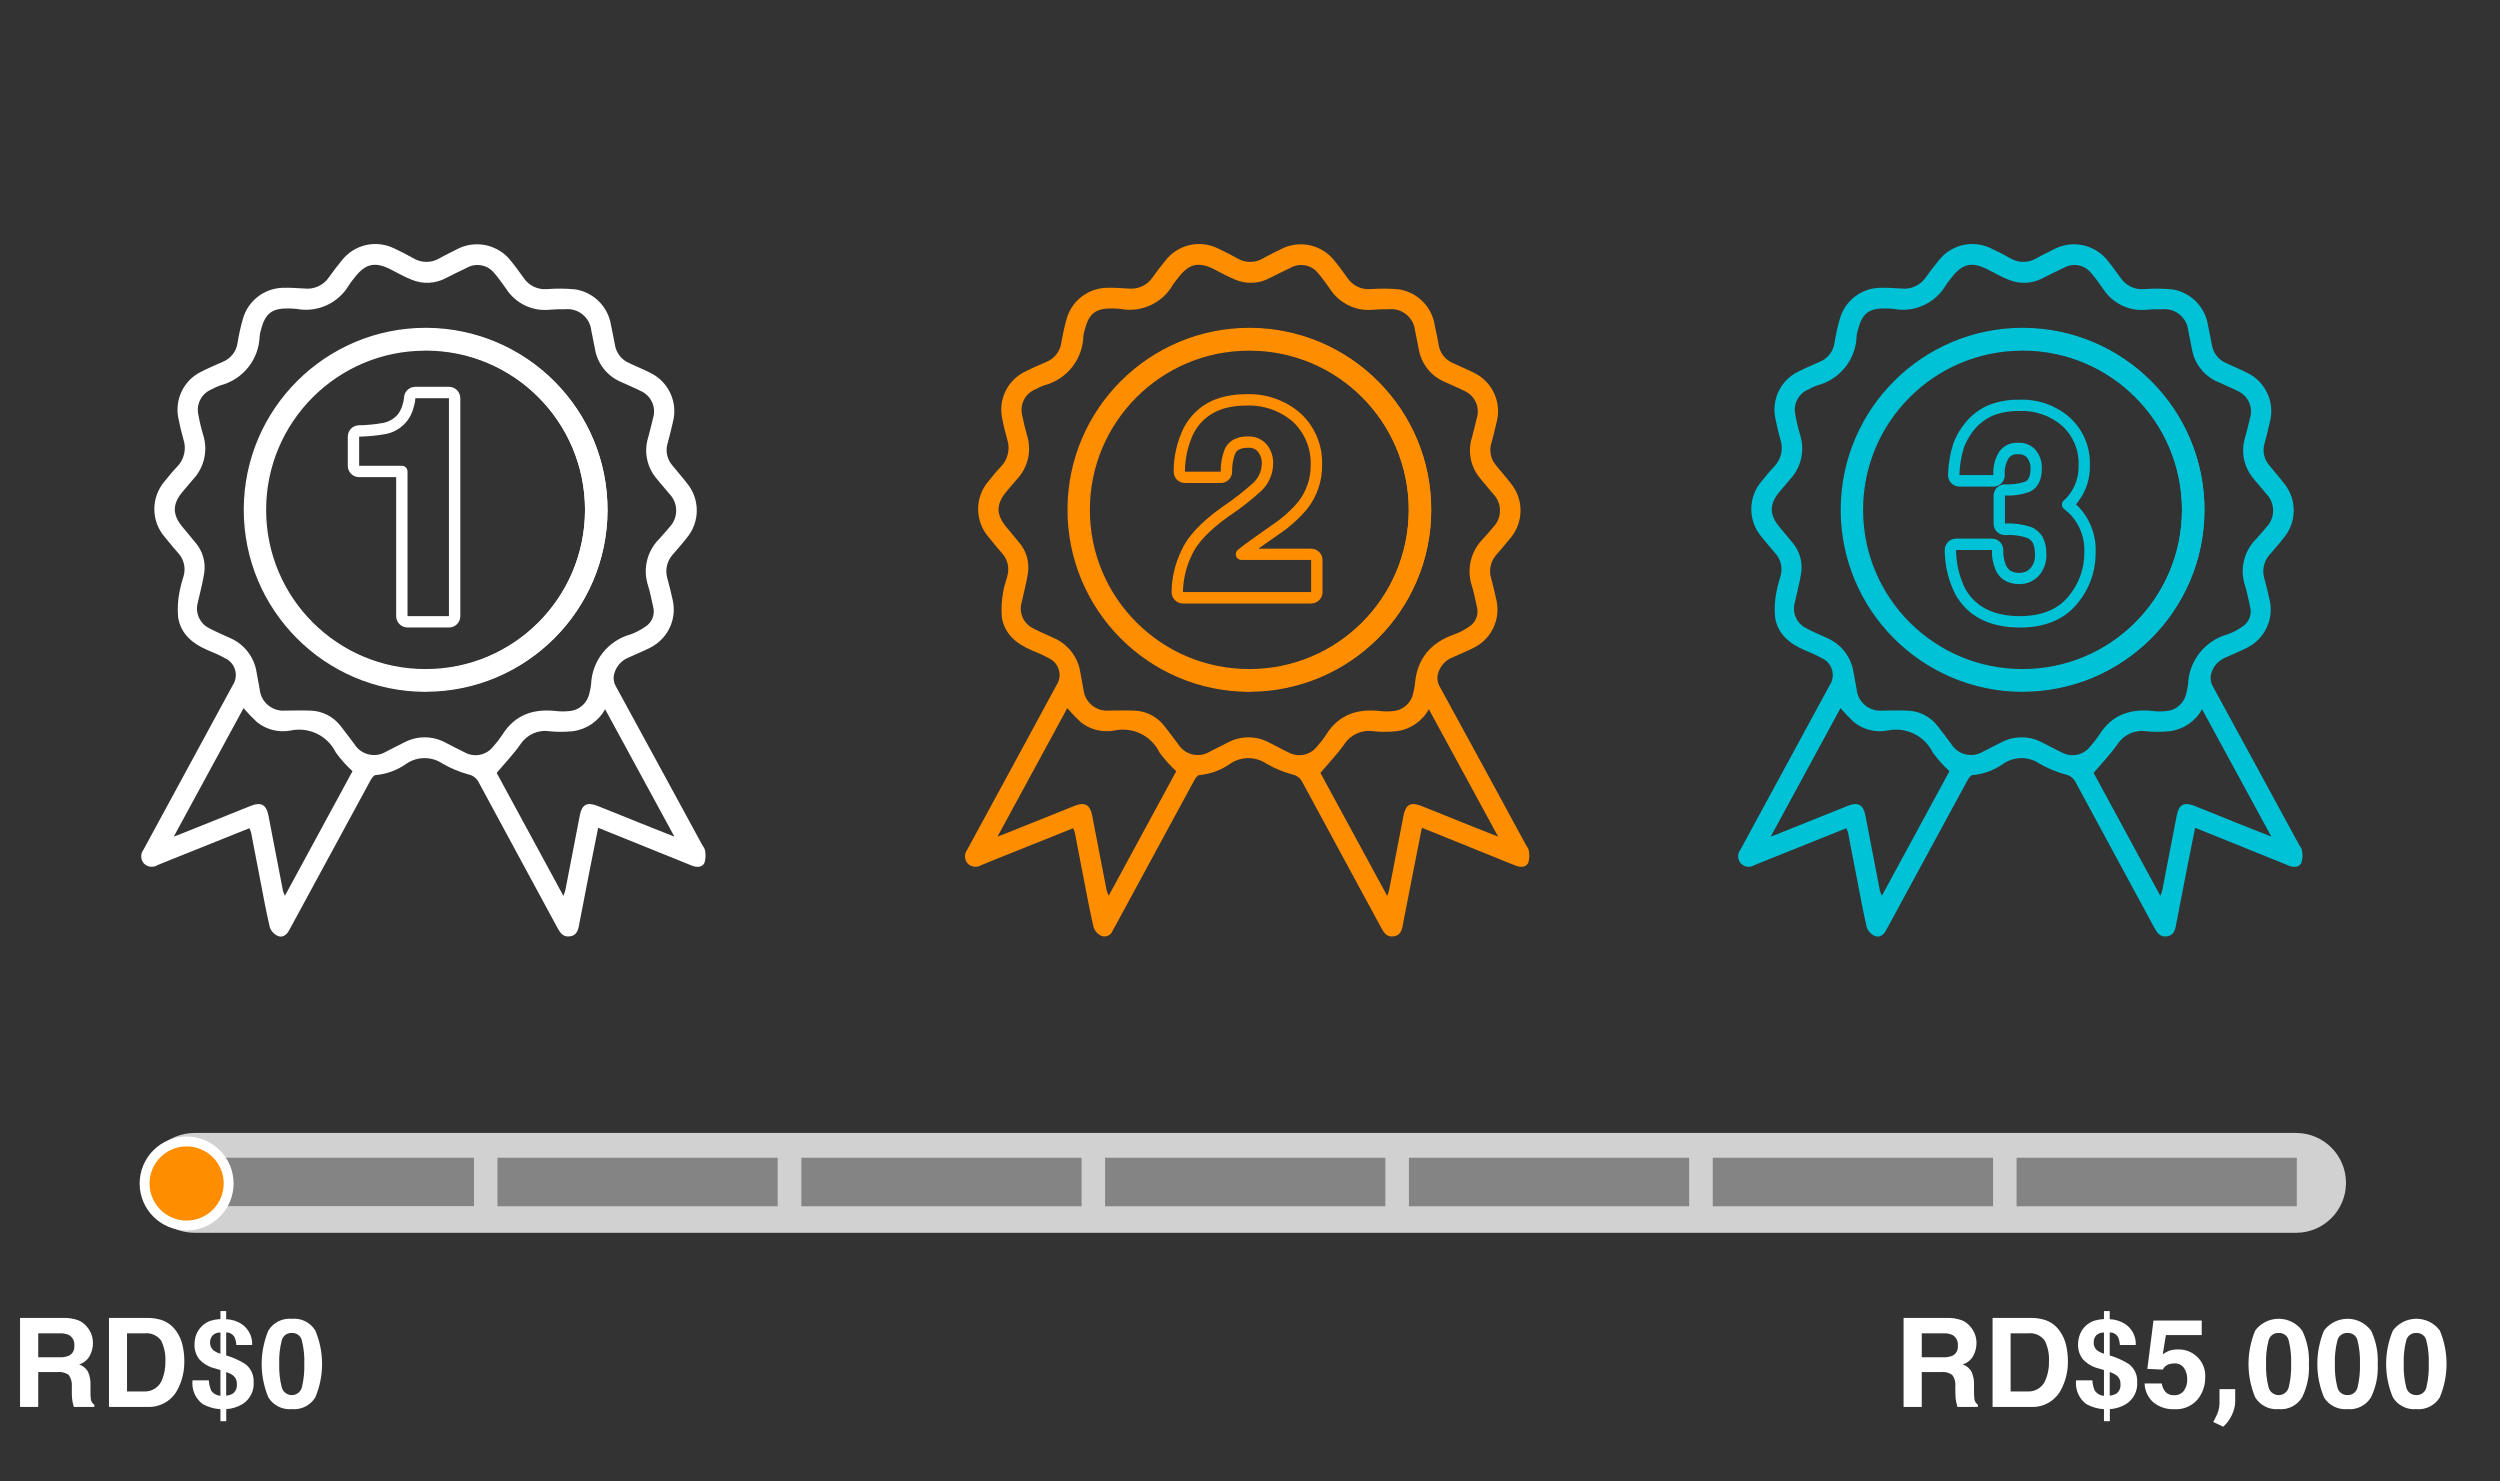<?xml version="1.0" encoding="UTF-8"?>
<svg id="Layer_1" xmlns="http://www.w3.org/2000/svg" xmlns:xlink="http://www.w3.org/1999/xlink" version="1.1" viewBox="0 0 374.15 221.7">
  <rect x="0" y="0" width="374.15" height="221.7" fill="#333333" stroke="none"/>
  <!-- Generator: Adobe Illustrator 29.8.3, SVG Export Plug-In . SVG Version: 2.1.1 Build 3)  -->
  <defs>
    <style>
      .st0 {
        fill: none;
      }

      .st1 {
        fill: #ff8d00;
      }

      .st2 {
        clip-path: url(#clippath-1);
      }

      .st3 {
        clip-path: url(#clippath-3);
      }

      .st4 {
        clip-path: url(#clippath-4);
      }

      .st5 {
        clip-path: url(#clippath-2);
      }

      .st6 {
        clip-path: url(#clippath-5);
      }

      .st7 {
        fill: #848484;
      }

      .st8 {
        fill: #fff;
      }

      .st9 {
        fill: #00c2d6;
      }

      .st10 {
        fill: #d1d1d1;
      }

      .st11 {
        clip-path: url(#clippath);
      }
    </style>
    <clipPath id="clippath">
      <rect class="st0" y="0" width="374.15" height="221.7"/>
    </clipPath>
    <clipPath id="clippath-1">
      <rect class="st0" x="3" y="8" width="363.15" height="204.7"/>
    </clipPath>
    <clipPath id="clippath-2">
      <rect class="st0" x="21.13" y="36.56" width="84.43" height="103.62"/>
    </clipPath>
    <clipPath id="clippath-3">
      <rect class="st0" x="144.41" y="36.56" width="84.43" height="103.62"/>
    </clipPath>
    <clipPath id="clippath-4">
      <rect class="st0" x="3" y="8" width="363.15" height="204.7"/>
    </clipPath>
    <clipPath id="clippath-5">
      <rect class="st0" x="260.13" y="36.56" width="84.43" height="103.62"/>
    </clipPath>
  </defs>
  <g id="Group_11245">
    <g class="st11">
      <g id="Group_11244">
        <g id="Group_11235">
          <g class="st2">
            <g id="Group_11234">
              <path id="Path_5163" class="st8" d="M290.49,205.34h-2.88v5.22h-2.72v-13.32h6.54c.73-.02,1.46.1,2.15.34.5.2.93.52,1.28.93.29.33.52.71.69,1.12.17.45.26.92.25,1.4,0,.66-.17,1.3-.48,1.88-.34.62-.91,1.08-1.58,1.29.54.18,1.01.56,1.3,1.05.3.65.43,1.37.39,2.08v.9c0,.41.01.83.07,1.24.06.31.25.58.51.76v.33h-3.06c-.07-.23-.13-.47-.18-.71-.08-.38-.12-.76-.12-1.15l-.02-1.24c.07-.61-.1-1.21-.47-1.7-.49-.34-1.08-.49-1.67-.42M292.18,202.91c.57-.27.9-.87.83-1.5.08-.65-.24-1.29-.8-1.62-.43-.18-.89-.27-1.36-.24h-3.24v3.58h3.16c.48.03.96-.05,1.41-.22M303.95,210.56h-5.74v-13.32h5.74c.7,0,1.39.09,2.06.29.92.29,1.72.89,2.26,1.69.46.64.79,1.37.95,2.15.17.72.25,1.46.26,2.2.05,1.57-.32,3.12-1.07,4.5-.88,1.62-2.62,2.59-4.46,2.49M306.02,200.64c-.58-.8-1.56-1.22-2.54-1.09h-2.57v8.7h2.57c1.25.05,2.37-.75,2.74-1.95.31-.81.45-1.67.43-2.54.06-1.08-.16-2.15-.63-3.12M314.15,204.82c-.94-.21-1.79-.7-2.44-1.41-.48-.62-.73-1.39-.71-2.18,0-.52.09-1.04.28-1.52.38-.99,1.19-1.75,2.2-2.07.46-.13.93-.21,1.4-.23v-1.2h.86v1.22c.82.03,1.62.28,2.31.72,1.05.69,1.65,1.89,1.59,3.14h-2.38c-.02-.41-.11-.81-.27-1.18-.26-.44-.74-.71-1.25-.7v3.44c1.02.3,1.99.74,2.89,1.31.82.64,1.28,1.64,1.22,2.68.1,1.32-.55,2.59-1.67,3.3-.73.44-1.56.7-2.42.75v1.81h-.88v-1.8c-.93-.05-1.84-.32-2.66-.77-1.09-.84-1.67-2.18-1.51-3.55h2.44c.02.53.14,1.05.35,1.53.32.46.82.75,1.38.79v-3.86l-.73-.22ZM315.74,205.34v3.53c.37-.02.73-.14,1.04-.33.42-.35.63-.89.57-1.43.02-.47-.17-.92-.53-1.23-.33-.24-.69-.42-1.08-.54M314.88,202.6v-3.17c-.43-.03-.85.13-1.16.42-.27.3-.4.69-.38,1.09-.02.47.2.92.57,1.21.3.2.62.35.97.45M325.41,204.05c-.27,0-.55.04-.81.12-.4.14-.73.42-.92.8l-2.31-.1.92-7.24h7.22v2.18h-5.36l-.47,2.87c.29-.2.61-.37.93-.52.44-.14.91-.21,1.37-.2,2.18-.06,4,1.65,4.06,3.83,0,.15,0,.29-.01.44,0,1.19-.41,2.34-1.17,3.25-.88.99-2.17,1.52-3.49,1.42-1.11.05-2.2-.31-3.07-1-.83-.72-1.31-1.75-1.34-2.85h2.57c.06.48.27.93.59,1.3.34.33.79.49,1.26.46.57.03,1.11-.22,1.46-.67.35-.5.53-1.09.5-1.7.02-.6-.14-1.19-.47-1.69-.33-.48-.88-.74-1.46-.7M341.03,210.89c-1.41.13-2.78-.55-3.52-1.76-1.33-3.2-1.33-6.8,0-10,1.45-1.94,4.2-2.34,6.14-.89.34.25.63.55.89.89.76,1.55,1.1,3.27,1.01,5,.1,1.73-.25,3.45-1.02,5-.73,1.21-2.09,1.89-3.5,1.76M342.54,207.59c.27-1.13.39-2.3.35-3.46.05-1.18-.08-2.36-.36-3.5-.15-.7-.79-1.18-1.5-1.14-.72-.04-1.36.44-1.52,1.14-.29,1.14-.42,2.32-.37,3.5-.04,1.17.08,2.34.37,3.47.2.84,1.05,1.35,1.88,1.15.57-.14,1.01-.59,1.15-1.16M351.33,210.89c-1.41.13-2.78-.55-3.52-1.76-1.33-3.2-1.33-6.8,0-10,1.46-1.94,4.22-2.34,6.16-.88.33.25.63.55.88.88.75,1.56,1.09,3.28,1,5,.09,1.73-.25,3.45-1.01,5-.74,1.21-2.1,1.89-3.51,1.76M352.84,207.59c.27-1.13.39-2.3.35-3.46.05-1.18-.08-2.36-.36-3.5-.15-.7-.79-1.18-1.5-1.14-.72-.04-1.36.44-1.52,1.14-.29,1.14-.42,2.32-.37,3.5-.04,1.17.08,2.34.37,3.47.15.71.79,1.22,1.52,1.19.73.03,1.37-.48,1.51-1.2M361.63,210.89c-1.41.13-2.77-.55-3.51-1.76-1.35-3.2-1.35-6.8,0-10,1.45-1.94,4.2-2.34,6.14-.89.34.25.63.55.89.89,1.34,3.2,1.33,6.8-.01,10-.74,1.21-2.1,1.89-3.51,1.76M363.14,207.59c.27-1.13.39-2.3.35-3.46.05-1.18-.08-2.36-.36-3.5-.15-.7-.79-1.18-1.5-1.14-.71-.04-1.35.44-1.52,1.14-.29,1.14-.41,2.32-.37,3.5-.04,1.17.09,2.34.37,3.47.15.71.79,1.22,1.52,1.19.73.03,1.37-.48,1.51-1.2"/>
              <path id="Path_5164" class="st8" d="M8.59,205.34h-2.87v5.22h-2.72v-13.32h6.53c.73-.02,1.47.1,2.16.34.49.2.93.52,1.28.93.29.33.52.71.69,1.12.17.45.25.92.25,1.4,0,.66-.17,1.3-.48,1.88-.34.62-.91,1.08-1.58,1.29.54.19,1,.56,1.3,1.05.3.65.43,1.37.39,2.08v.9c-.01.41,0,.83.07,1.24.05.31.24.59.51.76v.33h-3.07c-.08-.3-.14-.53-.18-.71-.07-.38-.11-.76-.12-1.15v-1.24c.05-.61-.12-1.21-.48-1.7-.49-.34-1.09-.48-1.68-.42M10.28,202.91c.57-.27.91-.87.84-1.5.08-.65-.24-1.29-.81-1.62-.43-.18-.89-.27-1.35-.24h-3.24v3.58h3.15c.48.03.96-.05,1.41-.22M22.05,210.56h-5.74v-13.32h5.74c.7,0,1.39.09,2.06.29.92.29,1.72.89,2.27,1.69.46.65.78,1.38.95,2.15.16.72.25,1.46.25,2.2.05,1.57-.31,3.12-1.06,4.5-.89,1.62-2.63,2.58-4.47,2.49M24.12,200.64c-.58-.8-1.56-1.22-2.54-1.09h-2.57v8.7h2.57c1.25.05,2.38-.75,2.75-1.95.3-.81.44-1.67.42-2.54.06-1.08-.16-2.15-.63-3.12M32.26,204.82c-.94-.21-1.8-.7-2.45-1.41-.48-.63-.72-1.39-.7-2.18,0-.52.08-1.04.27-1.52.18-.44.44-.85.78-1.19.4-.41.89-.71,1.43-.88.46-.13.93-.21,1.4-.23v-1.2h.86v1.22c.82.03,1.62.28,2.31.72,1.04.7,1.64,1.89,1.58,3.14h-2.38c0-.41-.1-.81-.27-1.18-.25-.44-.73-.71-1.24-.7v3.44c1.02.3,1.99.74,2.89,1.31.82.64,1.27,1.64,1.22,2.68.1,1.32-.55,2.59-1.67,3.3-.74.44-1.57.7-2.43.75v1.81h-.87v-1.8c-.93-.05-1.84-.32-2.66-.77-1.1-.83-1.67-2.18-1.52-3.55h2.44c.03.53.15,1.04.35,1.53.32.46.83.74,1.39.79v-3.86l-.73-.22ZM33.85,205.34v3.53c.37-.03.72-.14,1.04-.33.41-.36.62-.89.56-1.43.03-.47-.17-.93-.53-1.23-.32-.24-.69-.42-1.07-.54M32.99,202.6v-3.17c-.43-.03-.85.12-1.17.42-.26.3-.4.69-.38,1.09-.02.47.2.92.57,1.21.3.2.63.35.98.45M43.68,210.89c-1.41.13-2.78-.55-3.52-1.76-1.33-3.2-1.33-6.8,0-10,.74-1.21,2.11-1.89,3.52-1.76,1.41-.14,2.78.55,3.51,1.76,1.35,3.2,1.35,6.8,0,10-.74,1.21-2.1,1.89-3.51,1.76M45.19,207.59c.27-1.13.39-2.3.35-3.46.05-1.18-.08-2.36-.36-3.5-.15-.7-.79-1.18-1.5-1.14-.72-.04-1.36.44-1.52,1.14-.29,1.14-.42,2.32-.37,3.5-.04,1.17.08,2.34.37,3.47.2.84,1.05,1.35,1.88,1.15.57-.14,1.01-.59,1.15-1.16"/>
              <path id="Path_5165" class="st10" d="M343.63,183.4H29.11c-3.79,0-6.86-3.07-6.86-6.86s3.07-6.85,6.86-6.85h314.52c3.79,0,6.86,3.07,6.86,6.85s-3.07,6.86-6.86,6.86"/>
              <path id="Path_5166" class="st10" d="M349.87,177.03c0-3.45-2.79-6.24-6.24-6.24H29.11c-3.45,0-6.24,2.79-6.24,6.24s2.79,6.24,6.24,6.24h314.53c3.45,0,6.24-2.79,6.24-6.24M351.1,177.03c0,4.12-3.34,7.47-7.47,7.47H29.11c-4.13,0-7.47-3.34-7.47-7.47s3.34-7.47,7.47-7.47h314.52c4.12,0,7.47,3.34,7.47,7.46h0"/>
              <rect id="Rectangle_1324" class="st7" x="165.39" y="173.27" width="41.94" height="7.26"/>
              <rect id="Rectangle_1325" class="st7" x="256.33" y="173.27" width="41.95" height="7.26"/>
              <rect id="Rectangle_1326" class="st7" x="119.93" y="173.27" width="41.94" height="7.26"/>
              <rect id="Rectangle_1327" class="st7" x="74.45" y="173.27" width="41.94" height="7.26"/>
              <rect id="Rectangle_1328" class="st7" x="210.86" y="173.27" width="41.94" height="7.26"/>
              <rect id="Rectangle_1329" class="st7" x="301.8" y="173.27" width="41.94" height="7.26"/>
              <path id="Path_5167" class="st7" d="M70.94,173.27H29.1c-2,0-3.62,1.62-3.62,3.62s1.62,3.62,3.62,3.62h41.84v-7.25Z"/>
              <path id="Path_5168" class="st1" d="M27.93,170.83c3.48,0,6.29,2.82,6.29,6.29s-2.82,6.29-6.29,6.29-6.29-2.82-6.29-6.29h0c0-3.48,2.82-6.29,6.29-6.29"/>
              <path id="Path_5169" class="st8" d="M27.93,184.15c-3.88,0-7.03-3.15-7.03-7.03s3.15-7.03,7.03-7.03,7.03,3.15,7.03,7.03-3.15,7.03-7.03,7.03h0M27.93,171.57c-3.07,0-5.55,2.49-5.55,5.55s2.49,5.55,5.55,5.55,5.55-2.49,5.55-5.55h0c0-3.07-2.49-5.55-5.55-5.55"/>
            </g>
          </g>
        </g>
        <g id="Group_11237">
          <g class="st5">
            <g id="Group_11236">
              <path id="Path_5170" class="st8" d="M89.51,123.92c-.45,2.26-.86,4.35-1.28,6.42-.53,2.72-1.05,5.44-1.58,8.16-.15.81-.41,1.53-1.39,1.64-.95.11-1.39-.47-1.8-1.22-3.95-7.32-7.93-14.62-11.87-21.94-.32-.57-.87-.97-1.52-1.09-1.33-.37-2.61-.9-3.81-1.59-1.63-1.11-3.76-1.12-5.4-.03-1.37.98-2.97,1.58-4.65,1.73-.28,0-.61.51-.8.86-3.89,7.15-7.77,14.31-11.65,21.47-.17.31-.35.62-.51.93-.36.68-.97,1.1-1.65.82-.56-.24-.99-.69-1.21-1.26-.57-2.42-1.01-4.87-1.48-7.3-.45-2.31-.88-4.61-1.33-6.91-.07-.23-.15-.45-.26-.66-3.03,1.22-6.02,2.43-9.02,3.62-1.59.63-3.17,1.26-4.74,1.91-.66.41-1.52.29-2.05-.28-.49-.6-.5-1.46-.02-2.07,4.45-8.18,8.89-16.37,13.33-24.56.85-1.26.52-2.98-.74-3.84-.11-.08-.23-.15-.36-.2-.84-.46-1.71-.86-2.6-1.21-2.24-.95-4.05-2.4-4.46-4.91-.12-1.3-.05-2.61.21-3.89.16-.8.37-1.58.62-2.36.32-1.16.04-2.4-.75-3.3-.71-.8-1.38-1.63-2.06-2.46-2.11-2.41-2.11-6.01,0-8.42.58-.72,1.17-1.45,1.81-2.11,1.08-1.09,1.45-2.7.95-4.15-.28-1.02-.54-2.06-.74-3.11-.59-2.82.79-5.68,3.37-6.96,1.05-.54,2.13-.99,3.2-1.47,1.22-.47,2.1-1.56,2.28-2.86.19-1.19.45-2.37.78-3.53.74-2.74,3.19-4.66,6.03-4.72,1.07-.03,2.13.05,3.2.11,1.45.17,2.87-.49,3.68-1.7.59-.85,1.23-1.66,1.88-2.46,1.85-2.42,5.15-3.19,7.88-1.84.96.44,1.91.94,2.84,1.46,1.22.74,2.74.74,3.96,0,.8-.46,1.64-.85,2.46-1.27,2.8-1.56,6.32-.81,8.25,1.74.66.8,1.25,1.64,1.86,2.48.77,1.15,2.1,1.79,3.48,1.68,1.42-.11,2.85-.1,4.27.04,2.76.45,4.92,2.63,5.33,5.4.19.97.42,1.94.58,2.92.2,1.22,1.02,2.25,2.16,2.72,1.05.51,2.15.93,3.18,1.47,2.72,1.35,4.12,4.43,3.33,7.37-.25,1.03-.48,2.07-.77,3.1-.37,1.14-.12,2.39.65,3.31.73.92,1.53,1.79,2.24,2.73,1.96,2.38,1.94,5.81-.04,8.17-.67.87-1.41,1.69-2.13,2.53-.86.98-1.15,2.34-.76,3.59.29,1.07.56,2.13.79,3.21.63,2.81-.7,5.68-3.24,7.03-1.1.58-2.26,1.03-3.39,1.55-1,.41-1.77,1.25-2.09,2.29-.22.67-.14,1.41.21,2.02,4.32,7.89,8.6,15.8,12.91,23.71.15.28.41.55.43.85.13.62.1,1.27-.09,1.87-.37.7-1.17.68-1.9.39-3.03-1.22-6.06-2.44-9.08-3.67-1.58-.65-3.16-1.28-4.91-1.98l-.02.03ZM44.4,46.23c-.39-.02-.78-.07-1.17-.07-2.53-.04-3.53.72-4.17,3.19-.1.3-.16.61-.2.93-.09,3.51-2.5,6.53-5.9,7.4-.44.16-.86.35-1.26.58-1.53.6-2.38,2.23-2.01,3.83.19,1.05.44,2.09.75,3.11.69,2.3.1,4.8-1.55,6.55-.52.59-1.02,1.2-1.52,1.79-1.6,1.89-1.61,3.47-.04,5.35.65.76,1.28,1.53,1.91,2.3,1.09,1.26,1.57,2.93,1.32,4.58-.23,1.49-.64,2.97-.97,4.46-.4,1.5.31,3.08,1.7,3.78,1,.54,2.05.97,3.08,1.45,2.15.9,3.68,2.86,4.03,5.16.15.83.31,1.67.46,2.51.17,1.95,1.89,3.39,3.84,3.22,1.25,0,2.49-.05,3.74,0,1.77.04,3.43.88,4.52,2.28.71.9,1.38,1.82,2.07,2.72,1,1.63,3.13,2.14,4.75,1.14.01,0,.02-.02.04-.02.93-.46,1.84-.95,2.76-1.4,1.9-.97,4.16-.96,6.05.05.99.49,1.95,1.03,2.95,1.5,1.44.78,3.23.4,4.24-.89.5-.56.96-1.16,1.37-1.78,1.9-3.03,4.7-3.92,8.09-3.53.63.07,1.28.07,1.91,0,1.51-.11,2.75-1.23,3.03-2.72.11-.41.19-.83.24-1.25.12-3.54,2.53-6.59,5.95-7.52.73-.27,1.42-.63,2.07-1.07,1.1-.63,1.61-1.93,1.25-3.14-.25-1.03-.42-2.1-.75-3.11-.79-2.43-.16-5.1,1.64-6.91.51-.6,1.06-1.16,1.55-1.78,1.37-1.39,1.37-3.63,0-5.02-.62-.78-1.31-1.51-1.92-2.29-1.43-1.69-1.91-4-1.25-6.12.27-.95.49-1.92.73-2.89.52-1.64-.27-3.4-1.85-4.09-.94-.49-1.94-.87-2.9-1.33-2.08-.86-3.57-2.74-3.94-4.96-.16-.92-.37-1.81-.54-2.72-.19-1.97-1.95-3.42-3.92-3.22-.01,0-.03,0-.04,0-.75,0-1.5,0-2.24.07-2.61.29-5.16-.94-6.57-3.16-.57-.78-1.11-1.58-1.74-2.3-.97-1.23-2.67-1.59-4.05-.85-1.1.5-2.16,1.07-3.25,1.6-1.57.83-3.42.91-5.06.23-1.09-.42-2.11-1.02-3.16-1.55-2.39-1.21-3.81-.87-5.44,1.27-.26.34-.54.66-.77,1.02-1.58,2.75-4.71,4.2-7.83,3.63h-.03ZM52.74,115.4c-.91-.83-1.74-1.76-2.47-2.76-1.24-2.55-4.06-3.91-6.83-3.3-1.78.32-3.62-.15-5.02-1.3-.69-.65-1.35-1.34-1.97-2.06-3.44,6.35-6.89,12.68-10.44,19.22.51-.19.79-.3,1.09-.41,3.48-1.4,6.97-2.81,10.47-4.2,1.5-.6,2.29-.15,2.6,1.43.72,3.77,1.45,7.54,2.18,11.3.08.25.17.5.29.74,3.45-6.36,6.82-12.58,10.12-18.65h-.02ZM74.33,115.67c3.21,5.94,6.57,12.11,9.99,18.41.13-.39.24-.61.29-.85.72-3.72,1.44-7.45,2.16-11.18.31-1.64,1.07-2.07,2.65-1.44,2.11.83,4.2,1.69,6.31,2.54,1.66.66,3.33,1.33,5.2,2.06-3.51-6.46-6.91-12.71-10.37-19.07-.99,1.8-2.77,3.02-4.81,3.29-1.17.12-2.34.13-3.51.01-1.69-.26-3.37.49-4.32,1.91-1.02,1.47-2.28,2.77-3.59,4.32"/>
              <path id="Path_5171" class="st8" d="M63.84,49.16c14.99.03,27.11,12.2,27.09,27.19-.03,14.99-12.2,27.11-27.19,27.08h0s-.1.01-.1.01c-14.99-.06-27.1-12.25-27.04-27.24.06-14.99,12.25-27.1,27.24-27.04h0M63.65,52.38c-13.21-.01-23.94,10.69-23.95,23.9-.01,13.21,10.69,23.94,23.9,23.95,13.21.01,23.94-10.69,23.95-23.9,0-.04,0-.07,0-.11-.05-13.17-10.73-23.83-23.9-23.84"/>
              <path id="Path_5172" class="st8" d="M63.74,103.54h-.1c-15.04-.04-27.2-12.28-27.16-27.32s12.28-27.2,27.32-27.16h.04c15.04.09,27.16,12.36,27.07,27.4-.09,14.91-12.16,26.98-27.07,27.07h-.1ZM63.8,49.26c-14.93-.05-27.08,12.02-27.12,26.96-.05,14.93,12.02,27.08,26.96,27.12h.1c14.92-.02,27.01-12.11,27-27.03,0-7.15-2.84-14.02-7.9-19.08-5.01-5.09-11.86-7.96-19-7.97h-.04ZM63.66,100.33c-13.27,0-24.03-10.75-24.03-24.02,0-13.27,10.75-24.03,24.02-24.03h.11c6.31,0,12.36,2.51,16.8,6.98,9.42,9.34,9.48,24.55.13,33.96-4.49,4.53-10.6,7.08-16.97,7.1h-.06ZM63.65,52.48h0c-13.16,0-23.82,10.67-23.82,23.83,0,13.16,10.67,23.82,23.83,23.82h.05c13.16.01,23.83-10.65,23.85-23.81.01-13.16-10.65-23.83-23.81-23.85h-.11"/>
              <path id="Path_5173" class="st8" d="M67.19,93.91h-6.2c-.94,0-1.7-.76-1.7-1.7v-20.8h-5.54c-.94,0-1.7-.76-1.7-1.7h0v-4.36c0-.91.71-1.66,1.62-1.7,1.24-.02,2.48-.14,3.7-.36.81-.17,1.54-.58,2.1-1.19.39-.48.67-1.05.81-1.65.09-.28.15-.57.18-.86,0-.94.76-1.7,1.7-1.7h5.03c.94,0,1.7.76,1.7,1.7v32.62c0,.94-.76,1.7-1.7,1.7M62.16,59.59c-.02.44-.1.88-.24,1.3-.46,2.06-2.09,3.65-4.16,4.06-1.33.24-2.67.37-4.01.4v4.36h6.39c.47,0,.85.38.85.85v21.65h6.2v-32.62h-5.03Z"/>
            </g>
          </g>
        </g>
        <g id="Group_11239">
          <g class="st3">
            <g id="Group_11238">
              <path id="Path_5174" class="st1" d="M212.79,123.92c-.45,2.26-.86,4.35-1.27,6.42-.54,2.72-1.06,5.44-1.59,8.16-.15.81-.41,1.53-1.39,1.64-.95.11-1.39-.47-1.79-1.22-3.96-7.32-7.92-14.63-11.88-21.94-.31-.58-.87-.98-1.52-1.09-1.33-.37-2.61-.9-3.8-1.59-1.63-1.11-3.76-1.12-5.4-.03-1.37.98-2.97,1.57-4.65,1.73-.29,0-.62.51-.81.86-3.89,7.15-7.77,14.31-11.64,21.47-.18.31-.35.62-.52.93-.23.68-.97,1.05-1.65.82-.56-.24-.99-.69-1.2-1.26-.58-2.42-1.01-4.87-1.49-7.3-.45-2.31-.88-4.61-1.33-6.91-.07-.23-.15-.45-.26-.66-3.03,1.22-6.02,2.43-9.02,3.62-1.58.63-3.17,1.26-4.73,1.91-.67.41-1.53.29-2.06-.28-.49-.6-.49-1.46-.02-2.07,4.46-8.18,8.9-16.37,13.33-24.56.86-1.27.52-2.99-.74-3.84-.11-.07-.23-.14-.35-.2-.84-.46-1.72-.86-2.61-1.21-2.24-.95-4.04-2.4-4.46-4.91-.11-1.3-.04-2.61.21-3.89.1-.8.44-1.56.62-2.36.32-1.16.04-2.4-.75-3.3-.71-.8-1.38-1.63-2.05-2.46-2.11-2.41-2.11-6.01,0-8.42.57-.72,1.16-1.45,1.8-2.11,1.08-1.09,1.45-2.7.96-4.15-.29-1.02-.55-2.06-.74-3.11-.6-2.81.78-5.68,3.36-6.96,1.05-.54,2.13-.99,3.2-1.47,1.22-.47,2.1-1.56,2.28-2.86.2-1.18.46-2.36.78-3.53.74-2.73,3.2-4.66,6.03-4.72,1.07-.03,2.13.05,3.2.11,1.45.17,2.87-.49,3.68-1.7.59-.85,1.23-1.66,1.88-2.46,1.85-2.42,5.15-3.19,7.88-1.84.97.44,1.91.94,2.85,1.46,1.21.74,2.74.74,3.95,0,.8-.46,1.64-.85,2.47-1.27,2.8-1.55,6.31-.81,8.24,1.74.67.8,1.25,1.64,1.86,2.48.77,1.15,2.1,1.79,3.48,1.68,1.42-.11,2.85-.1,4.27.04,2.76.45,4.92,2.63,5.33,5.4.19.97.43,1.94.58,2.92.2,1.22,1.02,2.25,2.16,2.72,1.06.51,2.15.93,3.19,1.47,2.72,1.35,4.11,4.44,3.32,7.37-.25,1.03-.48,2.07-.77,3.1-.37,1.14-.12,2.39.65,3.31.73.92,1.53,1.79,2.24,2.73,1.96,2.37,1.95,5.81-.03,8.17-.68.87-1.42,1.69-2.13,2.53-.87.98-1.16,2.34-.76,3.59.28,1.07.55,2.13.78,3.21.63,2.81-.7,5.69-3.24,7.03-1.1.58-2.26,1.03-3.39,1.55-1,.41-1.77,1.25-2.09,2.29-.22.67-.14,1.41.21,2.02,4.32,7.89,8.62,15.79,12.91,23.71.15.28.41.55.43.85.14.62.11,1.26-.08,1.87-.37.7-1.18.68-1.91.39-3.03-1.22-6.06-2.44-9.08-3.67-1.57-.65-3.16-1.28-4.91-1.98l-.02.03ZM167.69,46.23c-.4-.02-.79-.07-1.18-.07-2.53-.04-3.53.72-4.17,3.19-.09.3-.16.62-.2.93-.09,3.51-2.5,6.53-5.9,7.4-.44.16-.86.35-1.26.58-1.53.6-2.38,2.23-2.01,3.83.2,1.05.45,2.09.75,3.11.71,2.3.11,4.81-1.55,6.55-.52.59-1.02,1.2-1.52,1.79-1.6,1.89-1.61,3.47-.03,5.35.64.76,1.27,1.53,1.9,2.3,1.09,1.26,1.57,2.93,1.32,4.58-.22,1.49-.64,2.97-.96,4.46-.4,1.5.3,3.08,1.69,3.78,1,.54,2.06.97,3.09,1.45,2.14.91,3.67,2.86,4.02,5.16.15.83.31,1.67.46,2.51.18,1.95,1.89,3.39,3.84,3.22,1.25,0,2.49-.05,3.74,0,1.77.04,3.43.88,4.52,2.28.72.9,1.38,1.82,2.07,2.72,1,1.63,3.13,2.14,4.75,1.14.01,0,.02-.02.04-.02.93-.46,1.84-.95,2.76-1.4,1.91-.97,4.17-.96,6.06.05.99.49,1.94,1.03,2.94,1.5,1.44.78,3.23.4,4.24-.89.5-.56.96-1.15,1.37-1.78,1.9-3.03,4.7-3.92,8.09-3.53.63.07,1.28.07,1.91,0,1.51-.11,2.76-1.23,3.04-2.72.1-.41.19-.83.24-1.25.29-3.84,2.34-6.28,5.94-7.52.73-.27,1.43-.63,2.07-1.07,1.1-.63,1.61-1.93,1.25-3.14-.25-1.03-.42-2.1-.75-3.11-.78-2.43-.15-5.09,1.64-6.91.52-.6,1.06-1.16,1.55-1.78,1.38-1.39,1.38-3.63,0-5.02-.62-.78-1.31-1.51-1.91-2.29-1.44-1.69-1.92-4-1.25-6.12.27-.95.48-1.92.72-2.89.52-1.63-.27-3.4-1.84-4.09-.95-.49-1.95-.87-2.9-1.33-2.09-.86-3.58-2.74-3.95-4.96-.16-.92-.37-1.81-.54-2.72-.19-1.97-1.95-3.42-3.92-3.22-.01,0-.03,0-.04,0-.75,0-1.5,0-2.24.07-2.61.29-5.16-.94-6.57-3.16-.56-.78-1.11-1.58-1.74-2.3-.97-1.23-2.67-1.59-4.05-.85-1.1.5-2.16,1.07-3.25,1.6-1.57.83-3.42.91-5.06.23-1.08-.46-2.13-.98-3.15-1.55-2.39-1.21-3.82-.87-5.45,1.27-.26.34-.54.66-.77,1.02-1.57,2.75-4.71,4.21-7.83,3.63h-.02ZM176.02,115.4c-.91-.83-1.74-1.76-2.47-2.76-1.24-2.55-4.06-3.92-6.83-3.3-1.78.32-3.62-.15-5.02-1.3-.69-.65-1.35-1.34-1.97-2.06-3.44,6.35-6.89,12.68-10.44,19.22.51-.19.79-.3,1.09-.41,3.49-1.4,6.97-2.81,10.47-4.2,1.5-.6,2.29-.15,2.6,1.43.73,3.77,1.44,7.53,2.18,11.3.09.25.19.5.3.74,3.44-6.36,6.81-12.58,10.11-18.65h-.02ZM197.61,115.67c3.22,5.94,6.57,12.11,10,18.41.13-.39.23-.61.28-.85.73-3.72,1.44-7.45,2.16-11.18.32-1.64,1.08-2.07,2.65-1.44,2.11.83,4.21,1.69,6.31,2.54,1.67.66,3.33,1.33,5.2,2.06-3.51-6.46-6.91-12.71-10.37-19.07-.99,1.8-2.77,3.02-4.81,3.29-1.17.12-2.34.13-3.51.01-1.69-.26-3.37.49-4.31,1.91-1.03,1.47-2.29,2.77-3.6,4.32"/>
              <path id="Path_5175" class="st1" d="M187.12,49.16c14.99.03,27.11,12.2,27.08,27.19-.03,14.99-12.2,27.11-27.18,27.08h0s-.1.01-.1.01c-14.99-.06-27.1-12.25-27.04-27.24.06-14.99,12.25-27.1,27.24-27.04M186.93,52.38c-13.21-.01-23.94,10.69-23.95,23.9-.01,13.21,10.69,23.94,23.9,23.95,13.21.01,23.94-10.69,23.95-23.9,0-.04,0-.07,0-.11-.05-13.17-10.73-23.83-23.9-23.84"/>
              <path id="Path_5176" class="st1" d="M187.02,103.54h-.1c-15.04-.04-27.2-12.28-27.16-27.32.04-15.04,12.28-27.2,27.32-27.16h.04c15.04.09,27.16,12.36,27.07,27.4-.09,14.91-12.16,26.98-27.07,27.07h-.1ZM187.08,49.26c-14.93-.04-27.08,12.03-27.12,26.96-.04,14.93,12.03,27.08,26.96,27.12h.1c14.93-.07,26.99-12.22,26.93-27.15-.06-14.81-12.02-26.82-26.83-26.93h-.04ZM186.95,100.33c-13.27,0-24.03-10.75-24.03-24.02,0-13.27,10.75-24.03,24.02-24.03h.11c13.27.01,24.02,10.78,24.01,24.04-.01,13.27-10.78,24.02-24.04,24.01h-.05ZM186.93,52.48h0c-13.16,0-23.82,10.67-23.82,23.83,0,13.16,10.67,23.82,23.83,23.82h.05c13.16.01,23.83-10.65,23.85-23.81.01-13.16-10.65-23.83-23.81-23.84h-.11"/>
            </g>
          </g>
        </g>
        <g id="Group_11241">
          <g class="st4">
            <g id="Group_11240">
              <path id="Path_5177" class="st1" d="M196.22,90.32h-19.18c-.94,0-1.7-.76-1.7-1.7,0-.02,0-.04,0-.06.03-2.13.53-4.24,1.47-6.16.92-2.11,2.92-4.25,6.1-6.52,1.65-1.1,3.22-2.32,4.69-3.65.77-.74,1.22-1.75,1.24-2.81.04-.66-.17-1.31-.58-1.83-.38-.43-.95-.64-1.52-.57-.45-.02-.9.07-1.32.26-.26.15-.46.37-.58.64-.32.87-.47,1.8-.44,2.73-.03.91-.79,1.64-1.7,1.64h-5.36c-.93,0-1.69-.75-1.69-1.68,0-.03,0-.06,0-.09,0-2.24.52-4.44,1.49-6.46,1.79-3.36,4.92-5.06,9.33-5.06,3.02-.13,5.97.91,8.23,2.91,2.12,1.99,3.27,4.8,3.17,7.7.02,2.36-.75,4.66-2.21,6.52-1.26,1.51-2.73,2.82-4.37,3.9l-2.2,1.55c-.28.19-.53.37-.75.53h7.88c.94,0,1.71.76,1.71,1.7v4.81c0,.94-.77,1.7-1.71,1.7M186.74,65.32c1.07-.06,2.11.37,2.82,1.18.68.82,1.02,1.86.98,2.93-.03,1.5-.64,2.93-1.71,3.97-1.54,1.42-3.19,2.71-4.94,3.87-2.88,2.05-4.75,4.02-5.54,5.84-.83,1.72-1.28,3.59-1.31,5.5h19.18v-4.81s-10.42,0-10.42,0c-.47,0-.85-.38-.85-.85,0-.22.08-.43.23-.59.04-.04.09-.08.13-.11.54-.45,1.48-1.15,2.79-2.07l2.2-1.55c1.5-.98,2.84-2.17,4-3.54,1.22-1.56,1.88-3.5,1.86-5.48.09-2.43-.87-4.78-2.63-6.46-1.95-1.7-4.48-2.57-7.07-2.45-3.73,0-6.37,1.4-7.83,4.16-.85,1.79-1.29,3.75-1.29,5.73h5.35c-.02-1.17.19-2.33.62-3.41.28-.59.73-1.07,1.3-1.39.66-.33,1.39-.49,2.12-.47"/>
            </g>
          </g>
        </g>
        <g id="Group_11243">
          <g class="st6">
            <g id="Group_11242">
              <path id="Path_5178" class="st9" d="M328.51,123.92c-.45,2.26-.86,4.35-1.28,6.42-.53,2.72-1.05,5.44-1.58,8.16-.15.81-.41,1.53-1.39,1.64-.95.11-1.39-.47-1.8-1.22-3.95-7.32-7.93-14.62-11.87-21.94-.32-.57-.87-.97-1.52-1.09-1.33-.37-2.61-.9-3.81-1.59-1.63-1.11-3.76-1.12-5.4-.03-1.37.98-2.97,1.58-4.65,1.73-.28,0-.61.51-.8.86-3.89,7.15-7.77,14.31-11.65,21.47-.17.31-.35.62-.51.93-.36.68-.97,1.1-1.65.82-.56-.24-.99-.69-1.21-1.26-.57-2.42-1.01-4.87-1.48-7.3-.45-2.31-.88-4.61-1.33-6.91-.07-.23-.15-.45-.26-.66-3.03,1.22-6.02,2.43-9.02,3.62-1.59.63-3.17,1.26-4.74,1.91-.66.41-1.52.29-2.05-.28-.49-.6-.5-1.46-.02-2.07,4.45-8.18,8.89-16.37,13.33-24.56.85-1.26.52-2.98-.74-3.84-.11-.08-.23-.15-.36-.2-.84-.46-1.71-.86-2.6-1.21-2.24-.95-4.05-2.4-4.46-4.91-.12-1.3-.05-2.61.21-3.89.16-.8.37-1.58.62-2.36.32-1.16.04-2.4-.75-3.3-.71-.8-1.38-1.63-2.06-2.46-2.11-2.41-2.11-6.01,0-8.42.58-.72,1.17-1.45,1.81-2.11,1.08-1.09,1.45-2.7.95-4.15-.28-1.02-.54-2.06-.74-3.11-.59-2.82.79-5.68,3.37-6.96,1.05-.54,2.13-.99,3.2-1.47,1.22-.47,2.1-1.56,2.28-2.86.19-1.19.45-2.37.78-3.53.74-2.74,3.19-4.66,6.03-4.72,1.07-.03,2.13.05,3.2.11,1.45.17,2.87-.49,3.68-1.7.59-.85,1.23-1.66,1.88-2.46,1.85-2.42,5.15-3.19,7.88-1.84.96.44,1.91.94,2.84,1.46,1.22.74,2.74.74,3.96,0,.8-.46,1.64-.85,2.46-1.27,2.8-1.56,6.32-.81,8.25,1.74.66.8,1.25,1.64,1.86,2.48.77,1.15,2.1,1.79,3.48,1.68,1.42-.11,2.85-.1,4.27.04,2.76.45,4.92,2.63,5.33,5.4.19.97.42,1.94.58,2.92.2,1.22,1.02,2.25,2.16,2.72,1.05.51,2.15.93,3.18,1.47,2.72,1.35,4.12,4.43,3.33,7.37-.25,1.03-.48,2.07-.77,3.1-.37,1.14-.12,2.39.65,3.31.73.92,1.53,1.79,2.24,2.73,1.96,2.38,1.94,5.81-.04,8.17-.67.87-1.41,1.69-2.13,2.53-.86.98-1.15,2.34-.76,3.59.29,1.07.56,2.13.79,3.21.63,2.81-.7,5.68-3.24,7.03-1.1.58-2.26,1.03-3.39,1.55-1,.41-1.77,1.25-2.09,2.29-.22.67-.14,1.41.21,2.02,4.32,7.89,8.6,15.8,12.91,23.71.15.28.41.55.43.85.13.62.1,1.27-.09,1.87-.37.7-1.17.68-1.9.39-3.03-1.22-6.06-2.44-9.08-3.67-1.58-.65-3.16-1.28-4.91-1.98l-.02.03ZM283.4,46.23c-.39-.02-.78-.07-1.17-.07-2.53-.04-3.53.72-4.17,3.19-.1.3-.16.61-.2.93-.09,3.51-2.5,6.53-5.9,7.4-.44.16-.86.35-1.26.58-1.53.6-2.38,2.23-2.01,3.83.19,1.05.44,2.09.75,3.11.69,2.3.1,4.8-1.55,6.55-.52.59-1.02,1.2-1.52,1.79-1.6,1.89-1.61,3.47-.04,5.35.65.76,1.28,1.53,1.91,2.3,1.09,1.26,1.57,2.93,1.32,4.58-.23,1.49-.64,2.97-.97,4.46-.4,1.5.31,3.08,1.7,3.78,1,.54,2.05.97,3.08,1.45,2.15.9,3.68,2.86,4.03,5.16.15.83.31,1.67.46,2.51.17,1.95,1.89,3.39,3.84,3.22,1.25,0,2.49-.05,3.74,0,1.77.04,3.43.88,4.52,2.28.71.9,1.38,1.82,2.07,2.72,1,1.63,3.13,2.14,4.75,1.14.01,0,.02-.02.04-.02.93-.46,1.84-.95,2.76-1.4,1.9-.97,4.16-.96,6.05.05.99.49,1.95,1.03,2.95,1.5,1.44.78,3.23.4,4.24-.89.5-.56.96-1.16,1.37-1.78,1.9-3.03,4.7-3.92,8.09-3.53.63.07,1.28.07,1.91,0,1.51-.11,2.75-1.23,3.03-2.72.11-.41.19-.83.24-1.25.12-3.54,2.53-6.59,5.95-7.52.73-.27,1.42-.63,2.07-1.07,1.1-.63,1.61-1.93,1.25-3.14-.25-1.03-.42-2.1-.75-3.11-.79-2.43-.16-5.1,1.64-6.91.51-.6,1.06-1.16,1.55-1.78,1.37-1.39,1.37-3.63,0-5.02-.62-.78-1.31-1.51-1.92-2.29-1.43-1.69-1.91-4-1.25-6.12.27-.95.49-1.92.73-2.89.52-1.64-.27-3.4-1.85-4.09-.94-.49-1.94-.87-2.9-1.33-2.08-.86-3.57-2.74-3.94-4.96-.16-.92-.37-1.81-.54-2.72-.19-1.97-1.95-3.42-3.92-3.22-.01,0-.03,0-.04,0-.75,0-1.5,0-2.24.07-2.61.29-5.16-.94-6.57-3.16-.57-.78-1.11-1.58-1.74-2.3-.97-1.23-2.67-1.59-4.05-.85-1.1.5-2.16,1.07-3.25,1.6-1.57.83-3.42.91-5.06.23-1.09-.42-2.11-1.02-3.16-1.55-2.39-1.21-3.81-.87-5.44,1.27-.26.34-.54.66-.77,1.02-1.58,2.75-4.71,4.2-7.83,3.63h-.03ZM291.74,115.4c-.91-.83-1.74-1.76-2.47-2.76-1.24-2.55-4.06-3.91-6.83-3.3-1.78.32-3.62-.15-5.02-1.3-.69-.65-1.35-1.34-1.97-2.06-3.44,6.35-6.89,12.68-10.44,19.22.51-.19.79-.3,1.09-.41,3.48-1.4,6.97-2.81,10.47-4.2,1.5-.6,2.29-.15,2.6,1.43.72,3.77,1.45,7.54,2.18,11.3.08.25.17.5.29.74,3.45-6.36,6.82-12.58,10.12-18.65h-.02ZM313.33,115.67c3.21,5.94,6.57,12.11,9.99,18.41.13-.39.24-.61.29-.85.72-3.72,1.44-7.45,2.16-11.18.31-1.64,1.07-2.07,2.65-1.44,2.11.83,4.2,1.69,6.31,2.54,1.66.66,3.33,1.33,5.2,2.06-3.51-6.46-6.91-12.71-10.37-19.07-.99,1.8-2.77,3.02-4.81,3.29-1.17.12-2.34.13-3.51.01-1.69-.26-3.37.49-4.32,1.91-1.02,1.47-2.28,2.77-3.59,4.32"/>
              <path id="Path_5179" class="st9" d="M302.84,49.16c14.99.03,27.11,12.2,27.08,27.19-.03,14.99-12.2,27.11-27.18,27.08h0s-.1.01-.1.01c-14.99-.06-27.1-12.25-27.04-27.24.06-14.99,12.25-27.1,27.24-27.04h0M302.65,52.38c-13.21-.01-23.94,10.69-23.95,23.9-.01,13.21,10.69,23.94,23.9,23.95,13.21.01,23.94-10.69,23.95-23.9,0-.04,0-.07,0-.11-.05-13.17-10.73-23.83-23.9-23.84"/>
              <path id="Path_5180" class="st9" d="M302.74,103.54h-.1c-15.04-.05-27.2-12.28-27.16-27.32.05-15.04,12.28-27.2,27.32-27.16h.04c15.04.09,27.16,12.36,27.07,27.4-.09,14.91-12.16,26.98-27.07,27.07h-.1ZM302.8,49.26c-14.93-.05-27.08,12.02-27.12,26.96-.05,14.93,12.02,27.08,26.96,27.12h.1c14.92-.01,27.01-12.11,27.01-27.03,0-7.16-2.84-14.02-7.9-19.08-5.01-5.09-11.86-7.96-19.01-7.97h-.04ZM302.67,100.33c-13.27,0-24.03-10.75-24.03-24.02,0-13.27,10.75-24.03,24.02-24.03h.11c6.31,0,12.36,2.51,16.8,6.98,9.42,9.34,9.48,24.55.13,33.96-4.49,4.53-10.6,7.08-16.97,7.1h-.05ZM302.65,52.48h0c-13.16,0-23.82,10.67-23.82,23.83,0,13.16,10.67,23.82,23.83,23.82h.05c13.16.01,23.83-10.65,23.85-23.81.01-13.16-10.65-23.83-23.8-23.85h-.11"/>
              <path id="Path_5181" class="st9" d="M302.28,93.91c-4.57,0-7.82-1.68-9.67-5.01-1.01-2.02-1.55-4.25-1.56-6.52-.02-.46.15-.91.47-1.24.32-.34.76-.53,1.23-.53h5.36c.94,0,1.7.76,1.7,1.7h0c-.03.77.1,1.53.38,2.25l.1.2c.15.28.37.51.63.68.41.22.87.32,1.34.3.61,0,1.19-.24,1.6-.69l.1-.1c.45-.6.66-1.35.59-2.1.02-.56-.09-1.12-.33-1.62-.2-.34-.51-.6-.87-.75-1.06-.34-2.18-.47-3.29-.4-.94,0-1.7-.76-1.7-1.7h0v-4.2c0-.93.76-1.69,1.69-1.69.99.05,1.98-.08,2.93-.36.02-.01.04-.02.06-.03.25-.12.85-.4.85-1.96.04-.59-.15-1.18-.52-1.65-.02-.02-.04-.05-.06-.08-.34-.31-.8-.47-1.26-.42-.52-.07-1.04.12-1.39.52-.01.03-.03.05-.05.07-.45.76-.65,1.64-.58,2.52.02.93-.72,1.7-1.65,1.72-.02,0-.03,0-.05,0h-5.09c-.94,0-1.7-.77-1.7-1.71,0-.02,0-.04,0-.06.05-1.58.31-3.15.79-4.66,0-.03.01-.07.03-.1.56-1.42,1.4-2.71,2.47-3.8.03-.03.06-.06.1-.09.88-.84,1.92-1.49,3.07-1.91,1.35-.47,2.78-.7,4.21-.67,2.77-.11,5.47.84,7.55,2.66,2.01,1.83,3.11,4.46,3.01,7.18.05,1.96-.57,3.88-1.77,5.43-.02.03-.04.06-.06.09l-.25.3.27.26s.06.05.09.08c1.76,1.84,2.7,4.33,2.58,6.88.03,2.85-.99,5.61-2.85,7.76-1.94,2.3-4.81,3.46-8.51,3.46M292.75,82.32c0,2,.47,3.97,1.35,5.76,1.52,2.74,4.28,4.13,8.18,4.13,3.18,0,5.61-.96,7.21-2.86,1.6-1.85,2.47-4.22,2.45-6.66.1-2.06-.62-4.08-2.01-5.61-.03-.02-.05-.04-.07-.06l-.36-.35c-.18-.16-.38-.33-.57-.47-.37-.28-.45-.82-.16-1.19.04-.05.07-.09.12-.13.25-.22.48-.46.69-.72.02-.03.03-.05.05-.07.99-1.26,1.5-2.83,1.45-4.44.1-2.24-.8-4.4-2.45-5.92-1.78-1.53-4.07-2.33-6.41-2.22-1.23-.03-2.45.15-3.61.55-.95.35-1.82.89-2.55,1.6-.02.02-.04.04-.07.06-.87.9-1.55,1.96-2.02,3.11,0,.02-.01.04-.02.06-.43,1.36-.67,2.78-.71,4.21h5.09c-.08-1.2.21-2.4.83-3.44.01-.03.03-.06.05-.08.65-.89,1.72-1.39,2.83-1.31.99-.06,1.94.33,2.61,1.07.02.03.04.05.06.08.6.76.91,1.72.87,2.69,0,1.71-.59,2.88-1.74,3.46-.02.01-.05.03-.08.04-1.19.42-2.44.61-3.7.55v4.19h0c1.35-.07,2.69.12,3.97.55.7.3,1.29.82,1.67,1.47.39.76.58,1.61.55,2.46.08,1.18-.3,2.35-1.06,3.27l-.14.14c-.73.76-1.74,1.18-2.8,1.18-.77.02-1.53-.16-2.2-.53-.55-.33-.99-.8-1.28-1.37l-.12-.25c-.39-.94-.58-1.95-.54-2.96h-5.38Z"/>
            </g>
          </g>
        </g>
        <path class="st8" d="M332.72,213.52l-1.48-.7.3-.59c.41-.75.62-1.47.63-2.16v-2.17h2.35v1.89c-.01.67-.19,1.34-.52,2.03-.34.69-.76,1.25-1.28,1.7Z"/>
      </g>
    </g>
  </g>
</svg>